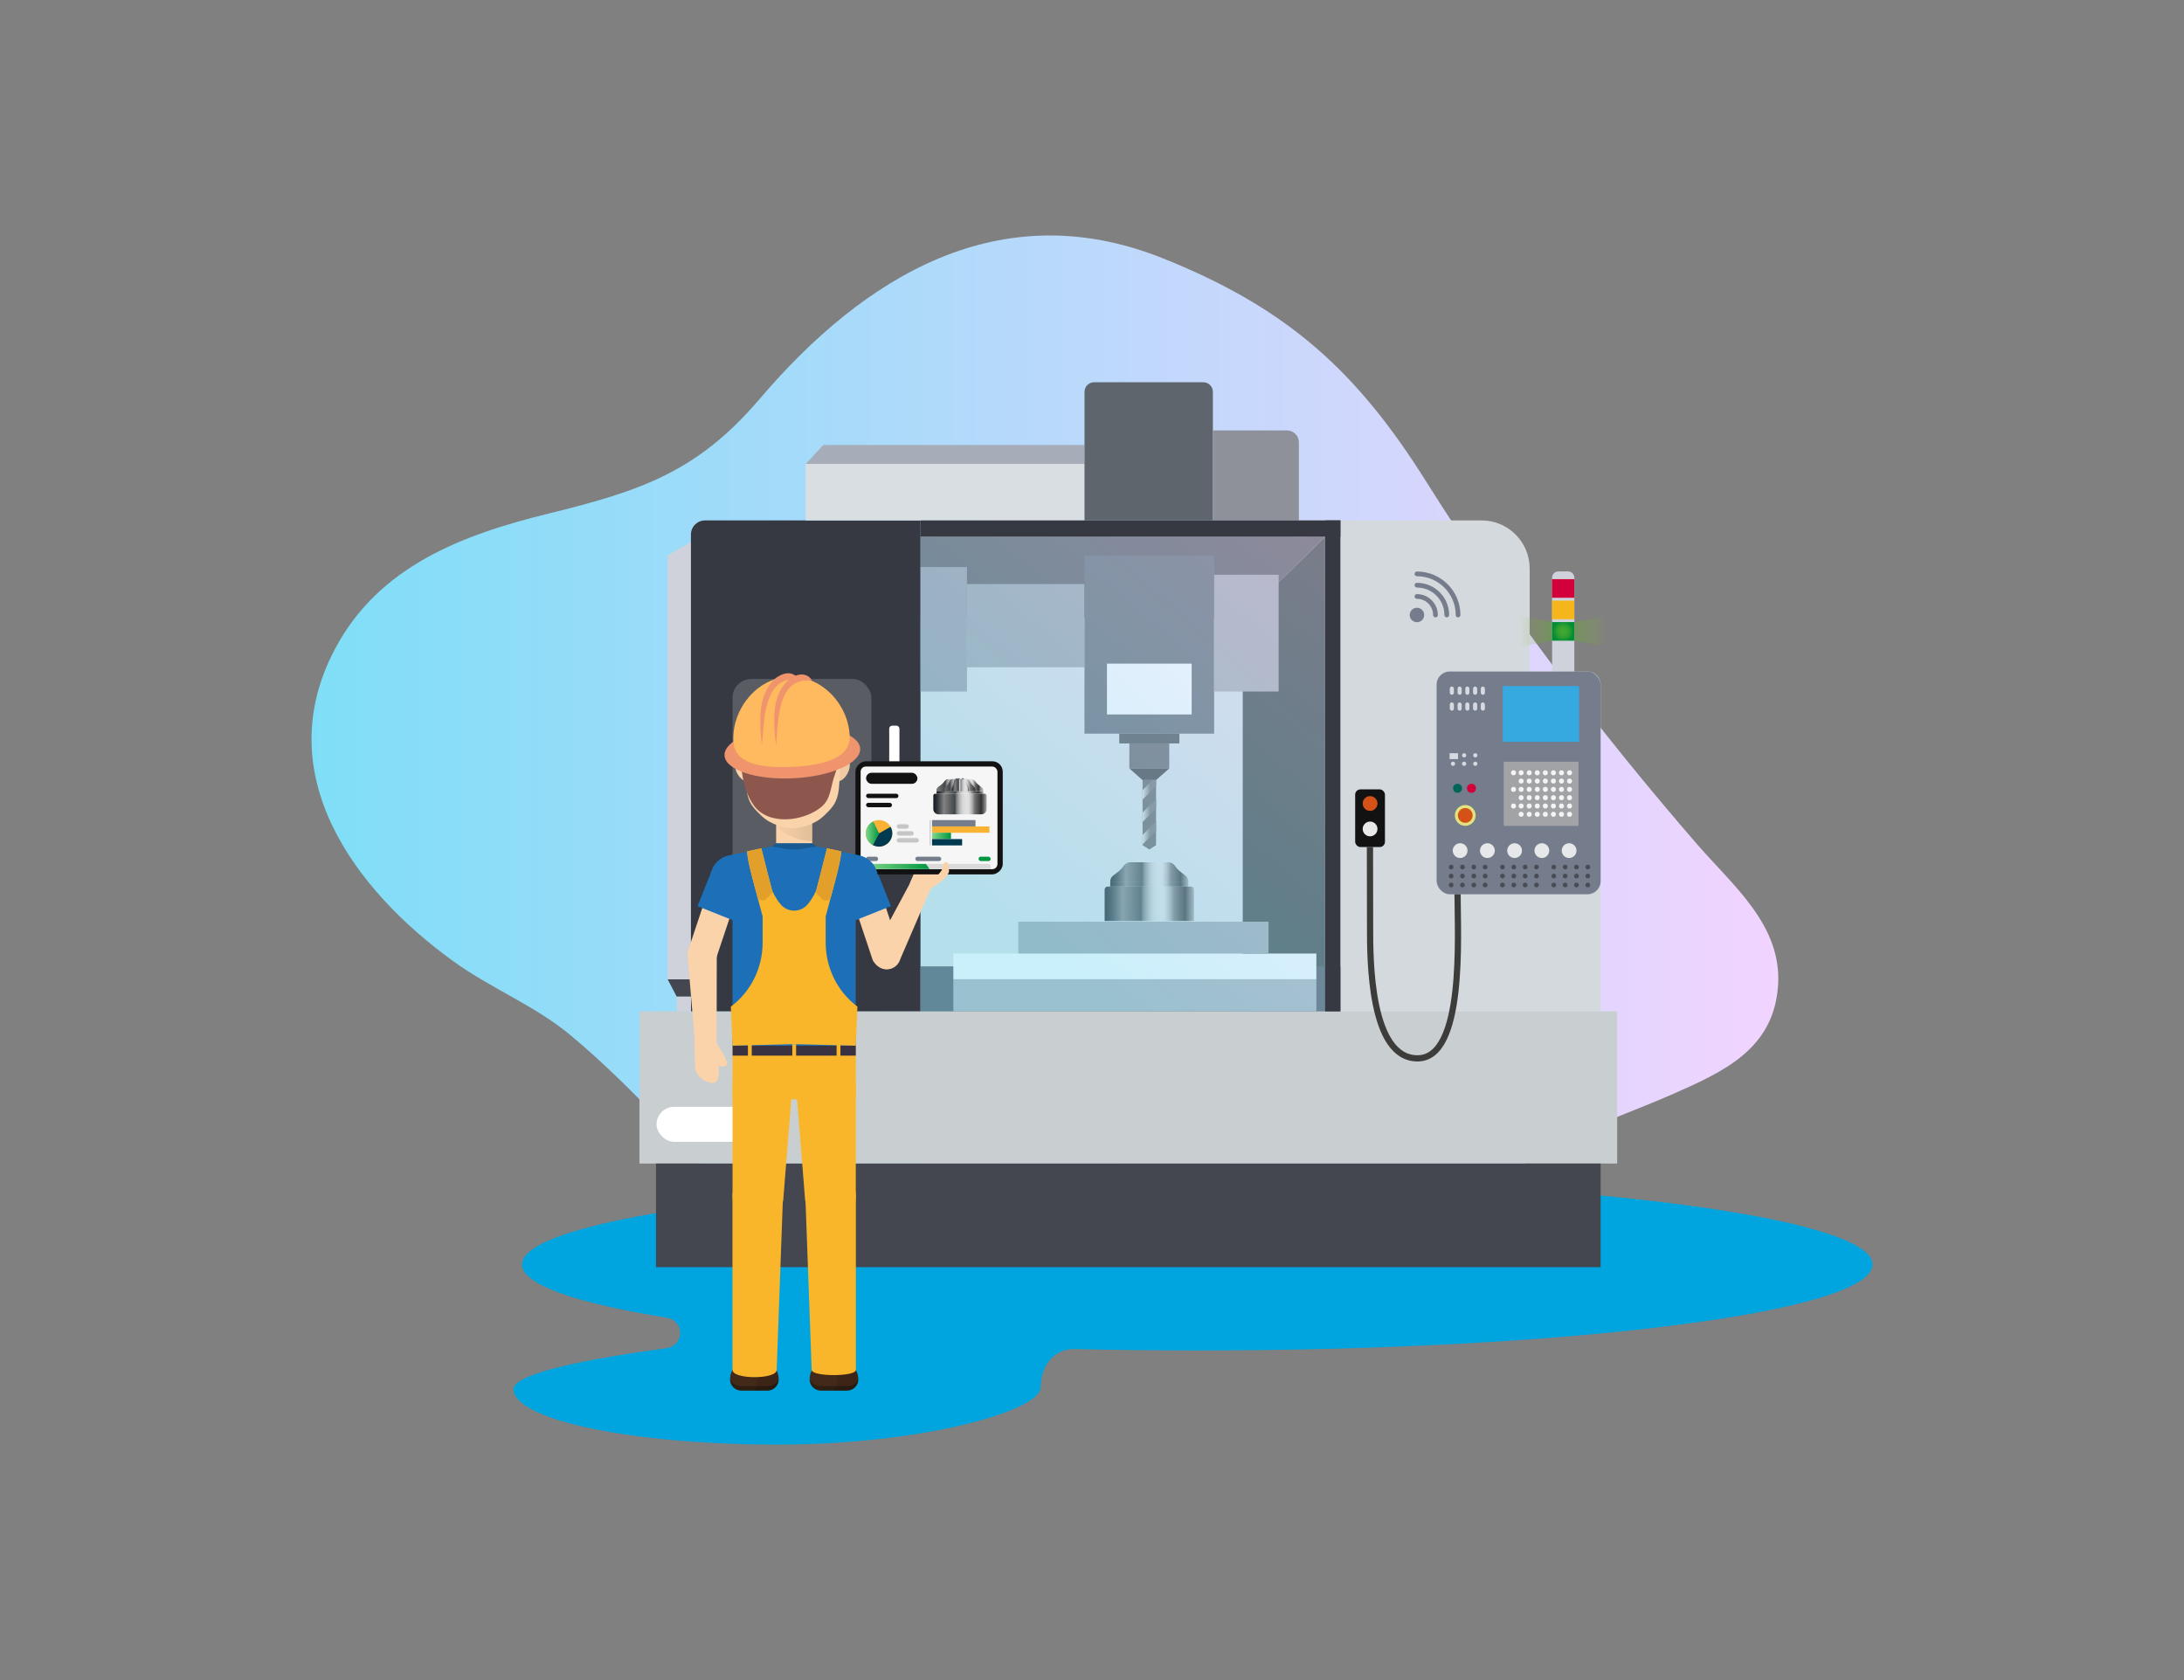 <?xml version="1.0" encoding="UTF-8"?>
<svg id="Ebene_1" data-name="Ebene 1" xmlns="http://www.w3.org/2000/svg" width="520" height="400" xmlns:xlink="http://www.w3.org/1999/xlink" viewBox="0 0 520 400">
  <rect x="0" y="0" width="520" height="400" fill="#808080" stroke="none"/>
  <defs>
    <style>
      .cls-1 {
        fill: url(#Unbenannter_Verlauf_729-3);
      }

      .cls-2 {
        fill: url(#Unbenannter_Verlauf_729-2);
      }

      .cls-3 {
        fill: url(#Unbenannter_Verlauf_738-3);
      }

      .cls-4 {
        fill: url(#Unbenannter_Verlauf_738-2);
      }

      .cls-5 {
        fill: url(#Unbenannter_Verlauf_58-16);
      }

      .cls-6 {
        fill: url(#Unbenannter_Verlauf_58-14);
      }

      .cls-7 {
        fill: url(#Unbenannter_Verlauf_58-13);
      }

      .cls-8 {
        fill: url(#Unbenannter_Verlauf_58-17);
      }

      .cls-9 {
        fill: url(#Unbenannter_Verlauf_58-11);
      }

      .cls-10 {
        fill: url(#Unbenannter_Verlauf_58-12);
      }

      .cls-11 {
        fill: url(#Unbenannter_Verlauf_58-15);
      }

      .cls-12 {
        fill: url(#Unbenannter_Verlauf_58-10);
      }

      .cls-13 {
        fill: url(#Unbenannter_Verlauf_58-9);
      }

      .cls-14 {
        fill: url(#Unbenannter_Verlauf_58-8);
      }

      .cls-15 {
        fill: url(#Unbenannter_Verlauf_58-7);
      }

      .cls-16 {
        fill: url(#Unbenannter_Verlauf_58-6);
      }

      .cls-17 {
        fill: url(#Unbenannter_Verlauf_58-5);
      }

      .cls-18 {
        fill: url(#Unbenannter_Verlauf_58-4);
      }

      .cls-19 {
        fill: url(#Unbenannter_Verlauf_58-3);
      }

      .cls-20 {
        fill: url(#Unbenannter_Verlauf_58-2);
      }

      .cls-21 {
        fill: url(#Unbenannter_Verlauf_76-2);
      }

      .cls-22 {
        fill: url(#Unbenannter_Verlauf_45-2);
        opacity: .4;
      }

      .cls-23 {
        opacity: .05;
      }

      .cls-24, .cls-25 {
        opacity: .1;
      }

      .cls-26 {
        fill: #f4b61b;
      }

      .cls-27 {
        fill: #f6f6f6;
      }

      .cls-28 {
        fill: #fab62b;
      }

      .cls-29 {
        fill: #f9b233;
      }

      .cls-30 {
        fill: #003a51;
      }

      .cls-31 {
        fill: #00a5e0;
      }

      .cls-32 {
        fill: #006559;
      }

      .cls-33 {
        fill: #008d36;
      }

      .cls-34 {
        fill: #009640;
      }

      .cls-35 {
        fill: #f4f4f4;
      }

      .cls-36 {
        fill: #fbd3aa;
      }

      .cls-37 {
        fill: #fcfcfe;
      }

      .cls-38, .cls-39 {
        fill: #e7e8ea;
      }

      .cls-40 {
        fill: #ef946c;
      }

      .cls-41 {
        fill: #fff;
      }

      .cls-42 {
        fill: #ffba5f;
      }

      .cls-43 {
        fill: #fefefe;
      }

      .cls-44 {
        fill: #e2e27f;
      }

      .cls-45 {
        fill: #9da3aa;
      }

      .cls-46 {
        fill: #8e574d;
      }

      .cls-47 {
        fill: #8e9199;
      }

      .cls-48 {
        fill: #d2003b;
      }

      .cls-49 {
        fill: #abaeb6;
      }

      .cls-50 {
        fill: #a7a6ab;
      }

      .cls-51 {
        fill: #d8dee2;
      }

      .cls-52 {
        fill: #a7acb9;
      }

      .cls-53 {
        fill: #c9ced1;
      }

      .cls-54 {
        fill: #d45217;
      }

      .cls-55 {
        fill: #cfd2da;
      }

      .cls-56 {
        fill: #d6dae0;
      }

      .cls-57 {
        fill: #dbdfe5;
      }

      .cls-58 {
        fill: #dadada;
      }

      .cls-59 {
        fill: #d3d9dd;
      }

      .cls-60 {
        fill: #c6c6c6;
      }

      .cls-61 {
        fill: #e2a02b;
      }

      .cls-62 {
        fill: #121212;
      }

      .cls-63 {
        fill: #1d70b7;
      }

      .cls-64 {
        fill: #422918;
      }

      .cls-65 {
        fill: #363941;
      }

      .cls-66 {
        fill: #37413d;
      }

      .cls-67 {
        fill: #36a9e1;
      }

      .cls-68 {
        fill: #44474f;
      }

      .cls-69 {
        fill: #a2a3a7;
      }

      .cls-70 {
        fill: #9598a0;
      }

      .cls-71 {
        fill: #9aa0a7;
      }

      .cls-72 {
        fill: #56575a;
      }

      .cls-73 {
        fill: #645f60;
      }

      .cls-74 {
        fill: #48484a;
      }

      .cls-75 {
        fill: #3a3240;
      }

      .cls-76 {
        fill: #3d3839;
      }

      .cls-77 {
        fill: #4c4f59;
      }

      .cls-78 {
        fill: #5f656c;
      }

      .cls-79 {
        fill: #494c54;
      }

      .cls-80 {
        fill: #757c8b;
      }

      .cls-81 {
        stroke: #3c3c3b;
        stroke-width: 1.48px;
      }

      .cls-81, .cls-82, .cls-83 {
        fill: none;
        stroke-miterlimit: 10;
      }

      .cls-39, .cls-84 {
        opacity: .2;
      }

      .cls-25 {
        fill: url(#Unbenannter_Verlauf_13);
      }

      .cls-85 {
        opacity: .3;
      }

      .cls-86 {
        fill: url(#Unbenannter_Verlauf_729);
      }

      .cls-87 {
        fill: url(#Unbenannter_Verlauf_738);
      }

      .cls-88 {
        fill: url(#Unbenannter_Verlauf_76);
      }

      .cls-89 {
        fill: url(#Unbenannter_Verlauf_58);
      }

      .cls-90 {
        fill: url(#Unbenannter_Verlauf_80);
      }

      .cls-91 {
        fill: url(#Unbenannter_Verlauf_45);
      }

      .cls-82 {
        stroke: #757c8b;
        stroke-linecap: round;
        stroke-width: 1.12px;
      }

      .cls-83 {
        stroke: #c6c6c6;
        stroke-width: .25px;
      }
    </style>
    <linearGradient id="Unbenannter_Verlauf_45" data-name="Unbenannter Verlauf 45" x1="74.16" y1="179.65" x2="423.4" y2="179.65" gradientTransform="matrix(1, 0, 0, 1, 0, 0)" gradientUnits="userSpaceOnUse">
      <stop offset="0" stop-color="#7fdef7"/>
      <stop offset="1" stop-color="#f1d4ff"/>
    </linearGradient>
    <radialGradient id="Unbenannter_Verlauf_80" data-name="Unbenannter Verlauf 80" cx="372.19" cy="150.32" fx="372.19" fy="150.32" r="2.44" gradientTransform="matrix(1, 0, 0, 1, 0, 0)" gradientUnits="userSpaceOnUse">
      <stop offset="0" stop-color="#3aaa35"/>
      <stop offset=".53" stop-color="#6bb629" stop-opacity=".46"/>
      <stop offset="1" stop-color="#95c11f" stop-opacity="0"/>
    </radialGradient>
    <linearGradient id="Unbenannter_Verlauf_738" data-name="Unbenannter Verlauf 738" x1="272.06" y1="188.04" x2="273.84" y2="188.04" gradientTransform="matrix(1, 0, 0, 1, 0, 0)" gradientUnits="userSpaceOnUse">
      <stop offset="0" stop-color="#fff" stop-opacity=".8"/>
      <stop offset="1" stop-color="#fff" stop-opacity=".1"/>
    </linearGradient>
    <linearGradient id="Unbenannter_Verlauf_738-2" data-name="Unbenannter Verlauf 738" y1="192.98" y2="192.98" xlink:href="#Unbenannter_Verlauf_738"/>
    <linearGradient id="Unbenannter_Verlauf_738-3" data-name="Unbenannter Verlauf 738" y1="198.31" y2="198.31" xlink:href="#Unbenannter_Verlauf_738"/>
    <linearGradient id="Unbenannter_Verlauf_58" data-name="Unbenannter Verlauf 58" x1="264.34" y1="210.57" x2="282.95" y2="210.57" gradientTransform="matrix(1, 0, 0, 1, 0, 0)" gradientUnits="userSpaceOnUse">
      <stop offset="0" stop-color="#141a21"/>
      <stop offset=".03" stop-color="#1e232a"/>
      <stop offset=".09" stop-color="#393d42"/>
      <stop offset=".16" stop-color="#666869"/>
      <stop offset=".2" stop-color="#828282"/>
      <stop offset=".4" stop-color="#43484b"/>
      <stop offset=".41" stop-color="#474c4f"/>
      <stop offset=".43" stop-color="#707476"/>
      <stop offset=".46" stop-color="#939597"/>
      <stop offset=".49" stop-color="#afb1b2"/>
      <stop offset=".52" stop-color="#c5c6c6"/>
      <stop offset=".55" stop-color="#d5d5d5"/>
      <stop offset=".59" stop-color="#dedede"/>
      <stop offset=".64" stop-color="#e1e1e1"/>
      <stop offset=".67" stop-color="#dcdcdc"/>
      <stop offset=".69" stop-color="#cecece"/>
      <stop offset=".72" stop-color="#b8b8b8"/>
      <stop offset=".75" stop-color="#989898"/>
      <stop offset=".78" stop-color="#707070"/>
      <stop offset=".78" stop-color="#707070"/>
      <stop offset=".9" stop-color="#323232"/>
      <stop offset="1" stop-color="#a6a6a6"/>
    </linearGradient>
    <linearGradient id="Unbenannter_Verlauf_58-2" data-name="Unbenannter Verlauf 58" x1="263.01" y1="215.19" x2="284.28" y2="215.19" xlink:href="#Unbenannter_Verlauf_58"/>
    <linearGradient id="Unbenannter_Verlauf_58-3" data-name="Unbenannter Verlauf 58" x1="264.34" y1="207.67" x2="282.95" y2="207.67" xlink:href="#Unbenannter_Verlauf_58"/>
    <linearGradient id="Unbenannter_Verlauf_45-2" data-name="Unbenannter Verlauf 45" x1="239.18" y1="217.32" x2="329.77" y2="111.11" xlink:href="#Unbenannter_Verlauf_45"/>
    <linearGradient id="Unbenannter_Verlauf_76" data-name="Unbenannter Verlauf 76" x1="362.76" y1="150.32" x2="382.64" y2="150.32" gradientTransform="matrix(1, 0, 0, 1, 0, 0)" gradientUnits="userSpaceOnUse">
      <stop offset="0" stop-color="#008d36"/>
      <stop offset="1" stop-color="#95c11f" stop-opacity="0"/>
    </linearGradient>
    <linearGradient id="Unbenannter_Verlauf_76-2" data-name="Unbenannter Verlauf 76" x1="404.39" x2="424.27" gradientTransform="translate(786) rotate(-180) scale(1 -1)" xlink:href="#Unbenannter_Verlauf_76"/>
    <linearGradient id="Unbenannter_Verlauf_58-4" data-name="Unbenannter Verlauf 58" x1="118.26" y1="188.68" x2="129.37" y2="188.68" gradientTransform="translate(104.74)" xlink:href="#Unbenannter_Verlauf_58"/>
    <linearGradient id="Unbenannter_Verlauf_58-5" data-name="Unbenannter Verlauf 58" x1="117.46" y1="191.43" x2="130.16" y2="191.43" gradientTransform="translate(104.74)" xlink:href="#Unbenannter_Verlauf_58"/>
    <linearGradient id="Unbenannter_Verlauf_58-6" data-name="Unbenannter Verlauf 58" x1="122.81" y1="185.52" x2="124.81" y2="185.52" gradientTransform="translate(104.74)" xlink:href="#Unbenannter_Verlauf_58"/>
    <linearGradient id="Unbenannter_Verlauf_58-7" data-name="Unbenannter Verlauf 58" x1="122.34" y1="186.95" x2="128.9" y2="186.95" gradientTransform="translate(104.74)" xlink:href="#Unbenannter_Verlauf_58"/>
    <linearGradient id="Unbenannter_Verlauf_58-8" data-name="Unbenannter Verlauf 58" x1="116.03" y1="186.95" x2="126.5" y2="186.95" gradientTransform="translate(104.74)" xlink:href="#Unbenannter_Verlauf_58"/>
    <linearGradient id="Unbenannter_Verlauf_58-9" data-name="Unbenannter Verlauf 58" x1="119.04" y1="186.95" x2="128.59" y2="186.95" gradientTransform="translate(104.74)" xlink:href="#Unbenannter_Verlauf_58"/>
    <linearGradient id="Unbenannter_Verlauf_58-10" data-name="Unbenannter Verlauf 58" x1="117.58" y1="186.95" x2="127.12" y2="186.95" gradientTransform="translate(104.74)" xlink:href="#Unbenannter_Verlauf_58"/>
    <linearGradient id="Unbenannter_Verlauf_58-11" data-name="Unbenannter Verlauf 58" x1="121.29" y1="186.95" x2="125.49" y2="186.95" gradientTransform="translate(104.74)" xlink:href="#Unbenannter_Verlauf_58"/>
    <linearGradient id="Unbenannter_Verlauf_58-12" data-name="Unbenannter Verlauf 58" x1="121.78" y1="186.95" x2="125.97" y2="186.95" gradientTransform="translate(104.74)" xlink:href="#Unbenannter_Verlauf_58"/>
    <linearGradient id="Unbenannter_Verlauf_58-13" data-name="Unbenannter Verlauf 58" x1="120.44" y1="186.95" x2="129.47" y2="186.95" gradientTransform="translate(104.74)" xlink:href="#Unbenannter_Verlauf_58"/>
    <linearGradient id="Unbenannter_Verlauf_58-14" data-name="Unbenannter Verlauf 58" x1="119.31" y1="186.95" x2="128.34" y2="186.95" gradientTransform="translate(104.74)" xlink:href="#Unbenannter_Verlauf_58"/>
    <linearGradient id="Unbenannter_Verlauf_58-15" data-name="Unbenannter Verlauf 58" x1="120.98" y1="186.95" x2="127.24" y2="186.95" gradientTransform="translate(104.74)" xlink:href="#Unbenannter_Verlauf_58"/>
    <linearGradient id="Unbenannter_Verlauf_58-16" data-name="Unbenannter Verlauf 58" x1="121.29" y1="186.95" x2="127.55" y2="186.95" gradientTransform="translate(104.74)" xlink:href="#Unbenannter_Verlauf_58"/>
    <linearGradient id="Unbenannter_Verlauf_58-17" data-name="Unbenannter Verlauf 58" x1="120.13" y1="186.95" x2="126.29" y2="186.95" gradientTransform="translate(104.74)" xlink:href="#Unbenannter_Verlauf_58"/>
    <linearGradient id="Unbenannter_Verlauf_729" data-name="Unbenannter Verlauf 729" x1="101.47" y1="206.31" x2="116.57" y2="206.31" gradientTransform="translate(104.74)" gradientUnits="userSpaceOnUse">
      <stop offset="0" stop-color="#80d78a"/>
      <stop offset="1" stop-color="#009640"/>
    </linearGradient>
    <linearGradient id="Unbenannter_Verlauf_729-2" data-name="Unbenannter Verlauf 729" x1="101.4" y1="198.39" x2="104.55" y2="198.39" xlink:href="#Unbenannter_Verlauf_729"/>
    <linearGradient id="Unbenannter_Verlauf_729-3" data-name="Unbenannter Verlauf 729" x1="117.18" y1="199.02" x2="121.68" y2="199.02" xlink:href="#Unbenannter_Verlauf_729"/>
    <linearGradient id="Unbenannter_Verlauf_13" data-name="Unbenannter Verlauf 13" x1="688.24" y1="197.98" x2="696.85" y2="197.98" gradientTransform="translate(-503.46)" gradientUnits="userSpaceOnUse">
      <stop offset="0" stop-color="#000" stop-opacity=".15"/>
      <stop offset="1" stop-color="#000"/>
    </linearGradient>
  </defs>
  <path class="cls-91" d="M346.89,302.8c.91-25.55,32.06-33.81,51.06-42.17,12.32-5.42,24.38-10.75,25.4-26.03,.95-14.3-10.7-23.71-19.26-33.57-23.19-26.74-45.57-56.14-64.35-86.11-16.66-26.6-33.19-41.56-62.92-53.44-38.77-15.5-71.08,4.32-95.96,33.51-14.76,17.32-28.22,21.88-50.23,27.28-20.6,5.06-40.4,12.51-50.85,32.2-15.81,29.78,4.44,57.25,28.15,74.39,9.19,6.64,19.42,10.49,28.15,17.81,7.71,6.46,15.01,13.71,21.97,21.06,10.7,11.32,20.79,24.96,36.13,29.83,13.11,4.16,26.15,4.38,39.83,4.39,17.18,.02,33.53-2.42,50.34-4.37,8.67-1.01,17.48-.9,26.35-.9,3.83,0,8.8-.85,12.5,.13,7.75,2.06,11.96,8.18,23.7,6.02Z"/>
  <path class="cls-31" d="M285.06,280.59c-88.8,0-160.78,9.17-160.78,20.47,0,4.78,12.84,9.17,34.37,12.65,4.46,.72,4.36,6.7-.12,7.3-17.71,2.4-36.25,5.87-36.25,9.73,0,7.29,28.1,13.2,62.76,13.2s62.73-8.06,62.73-13.63c0-4.9,2.93-9.24,8.19-9.12,9.44,.22,19.16,.34,29.1,.34,88.8,0,160.78-9.17,160.78-20.47s-71.98-20.47-160.78-20.47Z"/>
  <path class="cls-55" d="M371.02,136.05h2.34c.82,0,1.48,.66,1.48,1.48v23.4h-5.29v-23.4c0-.82,.66-1.48,1.48-1.48Z"/>
  <g>
    <rect class="cls-33" x="369.54" y="148.11" width="5.29" height="4.43"/>
    <rect class="cls-90" x="369.54" y="148.11" width="5.29" height="4.43"/>
  </g>
  <rect class="cls-26" x="369.54" y="143" width="5.29" height="4.43"/>
  <rect class="cls-48" x="369.54" y="137.89" width="5.29" height="4.43"/>
  <rect class="cls-57" x="219.18" y="123.9" width="99.96" height="116.88"/>
  <polygon class="cls-66" points="315.5 237.29 295.89 237.29 295.89 147.07 315.5 127.81 315.5 237.29"/>
  <polygon class="cls-72" points="315.5 127.81 295.89 147.07 219.18 147.07 219.18 127.81 315.5 127.81"/>
  <rect class="cls-53" x="152.25" y="240.78" width="232.79" height="36.24"/>
  <rect class="cls-68" x="156.19" y="277.02" width="224.91" height="24.67"/>
  <path class="cls-59" d="M364.21,159.88v-24.52c0-6.33-5.13-11.46-11.46-11.46h-33.61v116.88h61.96v-77.77c0-1.73-1.4-3.13-3.13-3.13h-13.77Z"/>
  <rect class="cls-80" x="342.05" y="159.88" width="39.05" height="53.03" rx="3.13" ry="3.13"/>
  <polygon class="cls-68" points="161.13 237.29 164.52 237.29 164.52 233.15 158.96 233.15 161.13 237.29"/>
  <polygon class="cls-55" points="158.96 132.24 164.52 129.02 164.52 233.15 158.96 233.15 158.96 132.24"/>
  <path class="cls-65" d="M167.88,123.9h51.3v116.88h-54.67V127.26c0-1.86,1.51-3.36,3.36-3.36Z"/>
  <rect class="cls-55" x="161.13" y="237.29" width="3.38" height="3.49"/>
  <rect class="cls-77" x="219.18" y="230.08" width="99.96" height="10.7"/>
  <rect class="cls-49" x="226.99" y="233.15" width="86.43" height="7.64"/>
  <rect class="cls-37" x="226.99" y="227.02" width="86.43" height="6.13"/>
  <rect class="cls-70" x="219.18" y="135.01" width="11.06" height="29.63"/>
  <rect class="cls-71" x="230.25" y="139.06" width="27.96" height="19.81" transform="translate(488.46 297.93) rotate(180)"/>
  <rect class="cls-78" x="258.21" y="132.24" width="30.87" height="42.43"/>
  <rect class="cls-50" x="289.08" y="136.85" width="15.36" height="27.8" transform="translate(593.52 301.49) rotate(180)"/>
  <rect class="cls-43" x="263.56" y="158" width="20.17" height="12.1"/>
  <rect class="cls-74" x="266.49" y="174.66" width="14.32" height="2.34"/>
  <rect class="cls-73" x="268.89" y="177.01" width="9.5" height="5.94"/>
  <polygon class="cls-76" points="275.27 185.71 272.02 185.71 268.89 182.95 278.4 182.95 275.27 185.71"/>
  <polygon class="cls-73" points="275.25 201.22 273.65 202.26 272.04 201.22 272.04 185.71 275.25 185.71 275.25 201.22"/>
  <rect class="cls-45" x="242.45" y="219.44" width="59.58" height="7.58"/>
  <rect class="cls-51" x="191.85" y="110.45" width="66.36" height="13.45"/>
  <polygon class="cls-52" points="258.21 110.45 191.85 110.45 196.02 105.94 258.21 105.94 258.21 110.45"/>
  <path class="cls-78" d="M260.48,91.01h26.03c1.25,0,2.27,1.02,2.27,2.27v30.62h-30.56v-30.62c0-1.25,1.02-2.27,2.27-2.27Z"/>
  <path class="cls-47" d="M288.78,102.47h17.64c1.56,0,2.83,1.27,2.83,2.83v18.6h-20.48v-21.43h0Z"/>
  <circle class="cls-44" cx="348.87" cy="194.14" r="2.48"/>
  <circle class="cls-54" cx="348.87" cy="194.14" r="1.76"/>
  <rect class="cls-67" x="357.8" y="163.34" width="18.16" height="13.28"/>
  <circle class="cls-38" cx="347.65" cy="202.52" r="1.76"/>
  <circle class="cls-38" cx="354.14" cy="202.52" r="1.76"/>
  <circle class="cls-38" cx="360.62" cy="202.52" r="1.76"/>
  <circle class="cls-38" cx="367.11" cy="202.52" r="1.76"/>
  <circle class="cls-38" cx="373.6" cy="202.52" r="1.76"/>
  <g>
    <circle class="cls-79" cx="345.51" cy="206.43" r=".56"/>
    <circle class="cls-79" cx="348.21" cy="206.43" r=".56"/>
    <circle class="cls-79" cx="350.91" cy="206.43" r=".56"/>
    <circle class="cls-79" cx="353.61" cy="206.43" r=".56"/>
    <circle class="cls-79" cx="345.51" cy="208.57" r=".56"/>
    <circle class="cls-79" cx="348.21" cy="208.57" r=".56"/>
    <circle class="cls-79" cx="350.91" cy="208.57" r=".56"/>
    <circle class="cls-79" cx="353.61" cy="208.57" r=".56"/>
    <circle class="cls-79" cx="345.51" cy="210.71" r=".56"/>
    <circle class="cls-79" cx="348.21" cy="210.71" r=".56"/>
    <circle class="cls-79" cx="350.91" cy="210.71" r=".56"/>
    <circle class="cls-79" cx="353.61" cy="210.71" r=".56"/>
  </g>
  <g>
    <circle class="cls-79" cx="357.73" cy="206.43" r=".56"/>
    <circle class="cls-79" cx="360.43" cy="206.43" r=".56"/>
    <circle class="cls-79" cx="363.13" cy="206.43" r=".56"/>
    <circle class="cls-79" cx="365.83" cy="206.43" r=".56"/>
    <circle class="cls-79" cx="357.73" cy="208.57" r=".56"/>
    <circle class="cls-79" cx="360.43" cy="208.57" r=".56"/>
    <circle class="cls-79" cx="363.13" cy="208.57" r=".56"/>
    <circle class="cls-79" cx="365.83" cy="208.57" r=".56"/>
    <circle class="cls-79" cx="357.73" cy="210.71" r=".56"/>
    <circle class="cls-79" cx="360.43" cy="210.71" r=".56"/>
    <circle class="cls-79" cx="363.13" cy="210.71" r=".56"/>
    <circle class="cls-79" cx="365.83" cy="210.71" r=".56"/>
  </g>
  <g>
    <circle class="cls-79" cx="369.95" cy="206.43" r=".56"/>
    <circle class="cls-79" cx="372.65" cy="206.43" r=".56"/>
    <circle class="cls-79" cx="375.35" cy="206.43" r=".56"/>
    <circle class="cls-79" cx="378.05" cy="206.43" r=".56"/>
    <circle class="cls-79" cx="369.95" cy="208.57" r=".56"/>
    <circle class="cls-79" cx="372.65" cy="208.57" r=".56"/>
    <circle class="cls-79" cx="375.35" cy="208.57" r=".56"/>
    <circle class="cls-79" cx="378.05" cy="208.57" r=".56"/>
    <circle class="cls-79" cx="369.95" cy="210.71" r=".56"/>
    <circle class="cls-79" cx="372.65" cy="210.71" r=".56"/>
    <circle class="cls-79" cx="375.35" cy="210.71" r=".56"/>
    <circle class="cls-79" cx="378.05" cy="210.71" r=".56"/>
  </g>
  <g>
    <rect class="cls-56" x="345.19" y="163.45" width=".98" height="1.97" rx=".49" ry=".49"/>
    <rect class="cls-56" x="347.04" y="163.45" width=".98" height="1.97" rx=".49" ry=".49"/>
    <rect class="cls-56" x="348.88" y="163.45" width=".98" height="1.97" rx=".49" ry=".49"/>
    <rect class="cls-56" x="350.73" y="163.45" width=".98" height="1.97" rx=".49" ry=".49"/>
    <rect class="cls-56" x="352.57" y="163.45" width=".98" height="1.97" rx=".49" ry=".49"/>
  </g>
  <g>
    <rect class="cls-56" x="345.19" y="167.23" width=".98" height="1.97" rx=".49" ry=".49"/>
    <rect class="cls-56" x="347.04" y="167.23" width=".98" height="1.97" rx=".49" ry=".49"/>
    <rect class="cls-56" x="348.88" y="167.23" width=".98" height="1.97" rx=".49" ry=".49"/>
    <rect class="cls-56" x="350.73" y="167.23" width=".98" height="1.97" rx=".49" ry=".49"/>
    <rect class="cls-56" x="352.57" y="167.23" width=".98" height="1.97" rx=".49" ry=".49"/>
  </g>
  <g>
    <circle class="cls-56" cx="348.6" cy="179.83" r=".5"/>
    <circle class="cls-56" cx="351.26" cy="179.83" r=".5"/>
    <circle class="cls-56" cx="348.6" cy="181.84" r=".5"/>
    <circle class="cls-56" cx="351.26" cy="181.84" r=".5"/>
    <circle class="cls-56" cx="345.95" cy="181.84" r=".5"/>
    <rect class="cls-56" x="345.14" y="179.33" width="2.02" height="1.4"/>
  </g>
  <circle class="cls-32" cx="347.04" cy="187.68" r="1.07"/>
  <circle class="cls-48" cx="350.35" cy="187.68" r="1.07"/>
  <rect class="cls-69" x="358.03" y="181.35" width="17.8" height="15.28"/>
  <g>
    <circle class="cls-35" cx="362.18" cy="183.99" r=".6"/>
    <circle class="cls-35" cx="364.1" cy="183.99" r=".6"/>
    <circle class="cls-35" cx="366.02" cy="183.99" r=".6"/>
    <circle class="cls-35" cx="367.94" cy="183.99" r=".6"/>
    <circle class="cls-35" cx="369.86" cy="183.99" r=".6"/>
    <circle class="cls-35" cx="371.78" cy="183.99" r=".6"/>
    <circle class="cls-35" cx="373.7" cy="183.99" r=".6"/>
    <circle class="cls-35" cx="362.18" cy="185.96" r=".6"/>
    <circle class="cls-35" cx="364.1" cy="185.96" r=".6"/>
    <circle class="cls-35" cx="366.02" cy="185.96" r=".6"/>
    <circle class="cls-35" cx="367.94" cy="185.96" r=".6"/>
    <circle class="cls-35" cx="369.86" cy="185.96" r=".6"/>
    <circle class="cls-35" cx="371.78" cy="185.96" r=".6"/>
    <circle class="cls-35" cx="373.7" cy="185.96" r=".6"/>
    <circle class="cls-35" cx="362.18" cy="187.94" r=".6"/>
    <circle class="cls-35" cx="364.1" cy="187.94" r=".6"/>
    <circle class="cls-35" cx="366.02" cy="187.94" r=".6"/>
    <circle class="cls-35" cx="367.94" cy="187.94" r=".6"/>
    <circle class="cls-35" cx="369.86" cy="187.94" r=".6"/>
    <circle class="cls-35" cx="371.78" cy="187.94" r=".6"/>
    <circle class="cls-35" cx="373.7" cy="187.94" r=".6"/>
    <circle class="cls-35" cx="362.18" cy="189.92" r=".6"/>
    <circle class="cls-35" cx="364.1" cy="189.92" r=".6"/>
    <circle class="cls-35" cx="366.02" cy="189.92" r=".6"/>
    <circle class="cls-35" cx="367.94" cy="189.92" r=".6"/>
    <circle class="cls-35" cx="369.86" cy="189.92" r=".6"/>
    <circle class="cls-35" cx="371.78" cy="189.92" r=".6"/>
    <circle class="cls-35" cx="373.7" cy="189.92" r=".6"/>
    <circle class="cls-35" cx="362.18" cy="191.9" r=".6"/>
    <circle class="cls-35" cx="364.1" cy="191.9" r=".6"/>
    <circle class="cls-35" cx="366.02" cy="191.9" r=".6"/>
    <circle class="cls-35" cx="367.94" cy="191.9" r=".6"/>
    <circle class="cls-35" cx="369.86" cy="191.9" r=".6"/>
    <circle class="cls-35" cx="371.78" cy="191.9" r=".6"/>
    <circle class="cls-35" cx="373.7" cy="191.9" r=".6"/>
    <circle class="cls-35" cx="362.18" cy="193.87" r=".6"/>
    <circle class="cls-35" cx="364.1" cy="193.87" r=".6"/>
    <circle class="cls-35" cx="366.02" cy="193.87" r=".6"/>
    <circle class="cls-35" cx="367.94" cy="193.87" r=".6"/>
    <circle class="cls-35" cx="369.86" cy="193.87" r=".6"/>
    <circle class="cls-35" cx="371.78" cy="193.87" r=".6"/>
    <circle class="cls-35" cx="373.7" cy="193.87" r=".6"/>
    <circle class="cls-35" cx="360.36" cy="183.99" r=".6"/>
    <circle class="cls-35" cx="360.36" cy="187.94" r=".6"/>
    <circle class="cls-35" cx="360.36" cy="191.9" r=".6"/>
  </g>
  <path class="cls-81" d="M347.04,212.91c0,9.78,1.78,39.07-9.54,39.07s-11.29-23.69-11.29-30.98-.03-13.53-.03-19.33"/>
  <rect class="cls-62" x="322.66" y="187.94" width="7.09" height="13.73" rx="1.25" ry="1.25"/>
  <circle class="cls-54" cx="326.21" cy="191.3" r="1.76"/>
  <circle class="cls-38" cx="326.21" cy="197.36" r="1.76"/>
  <rect class="cls-39" x="174.41" y="161.65" width="33.06" height="51.26" rx="4.46" ry="4.46"/>
  <rect class="cls-41" x="156.32" y="263.52" width="28.11" height="8.33" rx="4.17" ry="4.17"/>
  <rect class="cls-65" x="219.18" y="123.9" width="99.96" height="3.9"/>
  <rect class="cls-65" x="315.5" y="123.9" width="3.64" height="116.88"/>
  <rect class="cls-41" x="211.72" y="172.77" width="2.43" height="29.01" rx=".7" ry=".7"/>
  <g>
    <g>
      <polygon class="cls-73" points="272.04 190.37 275.25 187.17 275.25 185.71 274.45 185.71 272.04 188.11 272.04 190.37"/>
      <polygon class="cls-87" points="272.04 190.37 275.25 187.17 275.25 185.71 274.45 185.71 272.04 188.11 272.04 190.37"/>
    </g>
    <g>
      <polygon class="cls-73" points="272.04 195.71 275.25 192.51 275.25 190.25 272.04 193.45 272.04 195.71"/>
      <polygon class="cls-4" points="272.04 195.71 275.25 192.51 275.25 190.25 272.04 193.45 272.04 195.71"/>
    </g>
    <g>
      <polygon class="cls-73" points="272.04 201.04 275.25 197.84 275.25 195.58 272.04 198.78 272.04 201.04"/>
      <polygon class="cls-3" points="272.04 201.04 275.25 197.84 275.25 195.58 272.04 198.78 272.04 201.04"/>
    </g>
  </g>
  <g>
    <rect class="cls-89" x="264.34" y="210.06" width="18.61" height="1.02"/>
    <path class="cls-20" d="M263.74,211.08h19.81c.4,0,.73,.33,.73,.73v7.47h-21.27v-7.47c0-.4,.33-.73,.73-.73Z"/>
    <path class="cls-19" d="M278.09,205.29h-8.9c-.73,0-1.4,.39-1.77,1.02-.4,.68-1.53,1.54-2.3,2.08-.49,.34-.78,.9-.78,1.5v.18h18.61v-.18c0-.6-.29-1.15-.78-1.5-.77-.54-1.9-1.4-2.3-2.08-.37-.63-1.04-1.02-1.77-1.02Z"/>
  </g>
  <g>
    <path class="cls-82" d="M347.16,146.42c0-5.4-4.39-9.79-9.79-9.79"/>
    <path class="cls-82" d="M344.47,146.42c0-3.92-3.19-7.1-7.1-7.1"/>
    <path class="cls-82" d="M341.78,146.42c0-2.43-1.98-4.41-4.41-4.41"/>
    <circle class="cls-80" cx="337.37" cy="146.42" r="1.72"/>
  </g>
  <rect class="cls-22" x="219.18" y="127.81" width="96.32" height="112.98"/>
  <polygon class="cls-88" points="383.77 154.2 374.83 152.54 374.83 148.11 383.77 146.44 383.77 154.2"/>
  <polygon class="cls-21" points="360.6 154.2 369.54 152.54 369.54 148.11 360.6 146.44 360.6 154.2"/>
  <path class="cls-28" d="M197.7,290.86h0c3.35,0,6.06-2.71,6.06-6.06v-27.45h-14.33l2.21,27.67c.12,3.26,2.8,5.84,6.06,5.84Z"/>
  <path class="cls-64" d="M197.45,323.73h2.23c2.58,0,4.67,2.09,4.67,4.67h0c0,1.48-1.2,2.68-2.68,2.68h-6.22c-1.48,0-2.68-1.2-2.68-2.68h0c0-2.58,2.09-4.67,4.67-4.67Z"/>
  <path class="cls-85" d="M201.82,330.02h-6.5c-1.12,0-2.09-.66-2.54-1.62,0,1.48,1.2,2.68,2.68,2.68h6.22c1.48,0,2.68-1.2,2.68-2.68-.45,.95-1.41,1.62-2.54,1.62Z"/>
  <path class="cls-24" d="M201.68,331.08c1.48,0,2.68-1.2,2.68-2.68,0-2.58-2.09-4.67-4.67-4.67h-1.11c1.13,1.77,1.12,4.9,0,7.35h3.11Z"/>
  <path class="cls-28" d="M193.26,326.16c0,1.64,10.52,1.64,10.52,0v-41.35c0-3.32-2.69-6.01-6.01-6.01h0c-3.41,0-6.14,2.84-6.01,6.24l1.5,41.12Z"/>
  <path class="cls-64" d="M178.5,323.73h2.23c2.58,0,4.67,2.09,4.67,4.67h0c0,1.48-1.2,2.68-2.68,2.68h-6.22c-1.48,0-2.68-1.2-2.68-2.68h0c0-2.58,2.09-4.67,4.67-4.67Z"/>
  <path class="cls-85" d="M182.87,330.02h-6.5c-1.12,0-2.09-.66-2.54-1.62,0,1.48,1.2,2.68,2.68,2.68h6.22c1.48,0,2.68-1.2,2.68-2.68-.45,.95-1.41,1.62-2.54,1.62Z"/>
  <path class="cls-24" d="M182.72,331.08c1.48,0,2.68-1.2,2.68-2.68,0-2.58-2.09-4.67-4.67-4.67h-1.11c1.13,1.77,1.12,4.9,0,7.35h3.11Z"/>
  <path class="cls-28" d="M184.92,326.16c0,2.3-10.52,2.3-10.52,0v-41.35c0-3.32,2.69-6.01,6.01-6.01h0c3.41,0,6.14,2.84,6.01,6.24l-1.5,41.12Z"/>
  <path class="cls-28" d="M180.48,290.86h0c-3.35,0-6.06-2.71-6.06-6.06v-27.45h14.33l-2.21,27.67c-.12,3.26-2.8,5.84-6.06,5.84Z"/>
  <polygon class="cls-28" points="189.09 248.96 174.42 248.96 174.42 261.75 189.09 261.75 203.76 261.75 203.76 248.96 189.09 248.96"/>
  <path class="cls-36" d="M221.34,211.83c1.36-1.08,4.57-3.02,4.09-3.82-.48-.8-1.6-.69-1.6-.69,0,0,2.2-3.68,.06-4.25-2.14-.57-4.23,.43-4.93,2.03s-2.41,5.02-2.38,5.51,4.76,1.23,4.76,1.23Z"/>
  <rect class="cls-36" x="204.59" y="205.64" width="6.93" height="25.58" rx="3.47" ry="3.47" transform="translate(474.59 359.7) rotate(161.53)"/>
  <path class="cls-36" d="M221.11,206.88h0c-1.63-.78-2.84,.23-3.62,1.86l-9.31,17.35c-.78,1.63-.1,3.59,1.54,4.38h0c1.63,.78,3.59,.1,4.38-1.54l7.77-18.02c.78-1.63,.89-3.25-.75-4.03Z"/>
  <path class="cls-63" d="M200.44,204.7h9.55v8.51c0,2.64-2.14,4.78-4.78,4.78h0c-2.64,0-4.78-2.14-4.78-4.78v-8.51h0Z" transform="translate(474.32 331.17) rotate(158.16)"/>
  <g>
    <rect class="cls-62" x="207.74" y="177.17" width="26.93" height="35.08" rx="2.49" ry="2.49" transform="translate(415.92 -26.49) rotate(90)"/>
    <rect class="cls-27" x="204.91" y="182.5" width="32.58" height="24.44" rx="1.24" ry="1.24"/>
    <g>
      <rect class="cls-18" x="223" y="188.37" width="11.11" height=".61"/>
      <path class="cls-17" d="M222.64,188.98h11.83c.24,0,.44,.2,.44,.44v3.21c0,.69-.56,1.25-1.25,1.25h-10.19c-.69,0-1.25-.56-1.25-1.25v-3.21c0-.24,.2-.44,.44-.44Z"/>
      <rect class="cls-16" x="227.56" y="185.3" width="1.99" height=".43" rx=".22" ry=".22"/>
      <path class="cls-15" d="M231.21,185.52h-5.31c-.44,0-.84,.23-1.06,.61-.24,.4-.91,.92-1.37,1.24-.29,.2-.47,.54-.47,.89v.11h11.11v-.11c0-.36-.17-.69-.47-.89-.46-.32-1.13-.84-1.37-1.24-.22-.37-.62-.61-1.06-.61Z"/>
      <path class="cls-14" d="M228.55,185.52h-2.66c-.44,0-.84,.23-1.06,.61-.24,.4-.91,.92-1.37,1.24-.29,.2-.47,.54-.47,.89v.11h5.56v-2.85Z"/>
      <path class="cls-13" d="M228.3,185.52h-1.56c-.3,0-.59,.2-.74,.58-.15,.41-.64,.94-.97,1.27-.2,.2-.32,.54-.32,.89v.11h3.24c.14,0,.27-.15,.29-.35l.17-2.31c0-.1-.05-.19-.12-.19Z"/>
      <path class="cls-12" d="M228.47,185.52h-1.56c-.3,0-.59,.2-.74,.58-.15,.41-.64,.94-.97,1.27-.2,.2-.32,.54-.32,.89v.11h3.24c.14,0,.27-.15,.29-.35l.17-2.31c0-.1-.05-.19-.12-.19Z"/>
      <path class="cls-9" d="M228.3,185.52h-.82c-.16,0-.31,.2-.38,.58-.08,.41-.33,.94-.5,1.27-.11,.2-.17,.54-.17,.89v.11h1.69c.07,0,.14-.15,.15-.35l.09-2.31c0-.1-.02-.19-.06-.19Z"/>
      <path class="cls-10" d="M228.52,185.52h-.82c-.16,0-.31,.2-.38,.58-.08,.41-.33,.94-.5,1.27-.11,.2-.17,.54-.17,.89v.11h1.69c.07,0,.14-.15,.15-.35l.09-2.31c0-.1-.02-.19-.06-.19Z"/>
      <path class="cls-7" d="M228.9,185.52h1.56c.3,0,.59,.2,.74,.58,.15,.41,.64,.94,.97,1.27,.2,.2,.32,.54,.32,.89v.11h-3.24c-.14,0-.27-.15-.29-.35l-.17-2.31c0-.1,.05-.19,.12-.19Z"/>
      <path class="cls-6" d="M228.67,185.52h1.56c.3,0,.59,.2,.74,.58,.15,.41,.64,.94,.97,1.27,.2,.2,.32,.54,.32,.89v.11h-3.24c-.14,0-.27-.15-.29-.35l-.17-2.31c0-.1,.05-.19,.12-.19Z"/>
      <path class="cls-11" d="M228.84,185.52h.82c.16,0,.31,.2,.38,.58,.08,.41,.33,.94,.5,1.27,.11,.2,.17,.54,.17,.89v.11h-1.69c-.07,0-.14-.15-.15-.35l-.09-2.31c0-.1,.02-.19,.06-.19Z"/>
      <path class="cls-5" d="M228.61,185.52h.82c.16,0,.31,.2,.38,.58,.08,.41,.33,.94,.5,1.27,.11,.2,.17,.54,.17,.89v.11h-1.69c-.07,0-.14-.15-.15-.35l-.09-2.31c0-.1,.02-.19,.06-.19Z"/>
      <rect class="cls-8" x="228.42" y="185.52" width=".27" height="2.85" rx=".13" ry=".13"/>
    </g>
    <rect class="cls-62" x="206.21" y="183.98" width="12.22" height="2.64" rx="1.32" ry="1.32"/>
    <rect class="cls-80" x="217.93" y="203.96" width="6.17" height="1.05" rx=".52" ry=".52"/>
    <rect class="cls-80" x="206.21" y="203.96" width="2.87" height="1.05" rx=".52" ry=".52"/>
    <rect class="cls-60" x="213.51" y="196.24" width="2.87" height="1.05" rx=".52" ry=".52"/>
    <rect class="cls-60" x="213.51" y="197.89" width="4.04" height="1.05" rx=".52" ry=".52"/>
    <rect class="cls-60" x="213.51" y="199.54" width="5.27" height="1.05" rx=".52" ry=".52"/>
    <rect class="cls-34" x="233" y="203.96" width="2.87" height="1.05" rx=".52" ry=".52"/>
    <path class="cls-58" d="M235.25,205.68h-28.41c-.34,0-.62,.28-.62,.62v.62h29.66v-.62c0-.34-.28-.62-.62-.62Z"/>
    <path class="cls-86" d="M220.43,205.68h-13.6c-.34,0-.62,.28-.62,.62v.62h15.11l-.88-1.25Z"/>
    <rect class="cls-62" x="206.21" y="188.97" width="7.71" height="1.05" rx=".52" ry=".52"/>
    <rect class="cls-62" x="206.21" y="191.14" width="6.17" height="1.05" rx=".52" ry=".52"/>
    <g>
      <circle class="cls-29" cx="209.29" cy="198.41" r="3.16"/>
      <path class="cls-30" d="M209.29,198.41l-1.61,2.72c.49,.29,1.04,.44,1.61,.44,1.73,0,3.16-1.43,3.16-3.16,0-.55-.14-1.08-.41-1.56l-2.75,1.56Z"/>
      <path class="cls-2" d="M209.29,198.41l-1.37-2.84c-1.09,.53-1.79,1.63-1.79,2.84s.67,2.27,1.72,2.81l1.43-2.81Z"/>
    </g>
    <rect class="cls-80" x="221.92" y="195.25" width="10.34" height="1.51"/>
    <rect class="cls-29" x="221.92" y="196.76" width="13.66" height="1.51"/>
    <rect class="cls-1" x="221.92" y="198.26" width="4.51" height="1.51"/>
    <rect class="cls-30" x="221.92" y="199.77" width="7.16" height="1.51"/>
    <line class="cls-83" x1="221.48" y1="195.25" x2="221.48" y2="201.27"/>
  </g>
  <path class="cls-36" d="M222.22,211.13c1.39-.76,3.89-2.88,3.74-3.84-.16-.95,.04-2.07-.63-2.05s-.96,.61-.99,1.65c-.34,.8-1.17,1.58-1.38,1.73s-.74,2.51-.74,2.51Z"/>
  <path class="cls-36" d="M170.6,248.26c.86,1.62,3.17,4.85,2.36,5.42-.81,.58-1.84,0-1.84,0,0,0,.59,4.5-1.72,4.15s-3.93-2.19-3.93-4.04-.23-5.88,0-6.34,5.13,.8,5.13,.8Z"/>
  <rect class="cls-36" x="166.66" y="205.64" width="6.93" height="25.58" rx="3.47" ry="3.47" transform="translate(77.95 -42.64) rotate(18.47)"/>
  <path class="cls-36" d="M168.21,251.75h0c-1.91,.08-2.66-1.41-2.73-3.33l-1.75-20.74c-.08-1.91,1.41-3.52,3.33-3.6h0c1.91-.08,3.52,1.41,3.6,3.33l-.03,20.74c.08,1.91-.5,3.52-2.42,3.6Z"/>
  <path class="cls-63" d="M172.97,204.7h0c2.64,0,4.78,2.14,4.78,4.78v8.51h-9.55v-8.51c0-2.64,2.14-4.78,4.78-4.78Z" transform="translate(91.04 -49.18) rotate(21.84)"/>
  <path class="cls-36" d="M193.4,201.33v-5.65h-8.61v5.65l4.31,3.23,4.31-3.23Z"/>
  <path class="cls-25" d="M193.4,200.28v-4.6h-8.61v1.4c.94,.7,4.61,3.23,8.61,3.21Z"/>
  <path class="cls-63" d="M204.57,203.65l-11.18-2.32h-8.61l-11.18,2.32c-2.61,.53-4.49,2.82-4.49,5.49v4.17h5.3v35.66h29.33v-35.66h5.3v-4.17c0-2.66-1.88-4.96-4.49-5.49Z"/>
  <g>
    <path class="cls-63" d="M184.79,200.76l-.96,.77,3.09,.54c1.44,.25,2.91,.25,4.35,0l3.09-.54-.96-.77h-8.61Z"/>
    <path class="cls-84" d="M184.79,200.76l-.96,.77,3.09,.54c1.44,.25,2.91,.25,4.35,0l3.09-.54-.96-.77h-8.61Z"/>
  </g>
  <rect class="cls-75" x="174.42" y="248.96" width="29.34" height="2.37"/>
  <g>
    <rect class="cls-28" x="178.08" y="248.59" width=".91" height="3.16"/>
    <rect class="cls-28" x="188.64" y="248.59" width=".91" height="3.16"/>
    <rect class="cls-28" x="199.19" y="248.59" width=".91" height="3.16"/>
  </g>
  <path class="cls-28" d="M204.06,239.59c-4.74-3.58-7.47-9.23-7.47-15.18v-6.22h0c1.51-5.87,3.68-12.96,3.68-15.5l-3.37-.71c-.76,3.11-2.55,9.98-2.55,9.98,0,0-.72,1.8-2.04,3.35-1.69,2-4.76,2-6.45,0-1.31-1.56-2.04-3.35-2.04-3.35,0,0-1.79-6.86-2.55-9.98l-3.37,.71c0,2.55,2.17,9.64,3.68,15.5h0v6.22c0,5.94-2.72,11.59-7.47,15.18l-.1,.07,.4,9.3,14.67-.37,14.67,.37,.4-9.3-.1-.07Z"/>
  <path class="cls-61" d="M197.85,213.5c1.23-4.53,2.42-8.92,2.42-10.81l-3.37-.71c-.76,3.11-2.55,9.98-2.55,9.98h0c-.12,.3-.05,.65,.18,.88l1.22,1.22c.68,.68,1.85,.37,2.1-.56Z"/>
  <path class="cls-61" d="M183.83,211.96h0s-1.79-6.86-2.55-9.98l-3.37,.71c0,1.89,1.19,6.28,2.42,10.81,.25,.93,1.42,1.24,2.1,.56l1.22-1.22c.23-.23,.3-.58,.18-.88Z"/>
  <path class="cls-36" d="M178.02,186.08c-1.47,0-3.02-2.07-3.02-3.89s.6-3.13,2.03-3.13,.99,7.02,.99,7.02Z"/>
  <g>
    <path class="cls-36" d="M199.31,186.08c1.47,0,3.02-2.07,3.02-3.89s-.6-3.13-2.03-3.13-.99,7.02-.99,7.02Z"/>
    <path class="cls-23" d="M199.31,186.08c1.47,0,3.02-2.07,3.02-3.89s-.6-3.13-2.03-3.13-.99,7.02-.99,7.02Z"/>
  </g>
  <path class="cls-36" d="M188.73,169.37c-6.79,0-11.45,3.89-11.45,9.11,0,3.23,.11,2.64,.31,7.46,.2,4.82,1.27,5.94,3.66,8.25,2.39,2.31,5.78,2.97,7.48,2.97s5.09-.66,7.48-2.97c2.39-2.31,3.46-3.43,3.66-8.25,.2-4.82,.31-4.22,.31-7.46,0-5.22-4.66-9.11-11.45-9.11Z"/>
  <path class="cls-46" d="M197.69,175.49c1.31-1.62-.74-6.14-2.09-7.18-1.87-2.73-7.47-1.18-10.02-.56-4.33,1.05-7.94,2.98-8.74,7.69-.87,5.13-.48,11.97,2.64,16.32,3.51,4.89,11.84,3.79,16.01,.42,2.45-1.98,2.21-4.96,3.35-7.93,1.33-3.46-.05-5.69-1.16-8.76Z"/>
  <ellipse class="cls-40" cx="188.67" cy="179.04" rx="16.17" ry="6.25" transform="translate(-8.86 9.82) rotate(-2.91)"/>
  <path class="cls-42" d="M202.3,175.09c-.39-7.65-6.9-14.37-14.55-13.98s-13.53,7.82-13.14,15.46c.27,5.29,6.62,6.38,14.27,5.99,7.65-.39,13.69-2.19,13.43-7.48Z"/>
  <path class="cls-40" d="M184.74,177.45c-.51-5.22-1.3-11.43,2.9-15.51,1.19-.96,2.95-1.81,4.45-1.09,.48,.22,.91,.57,1.23,1.13-.87,0-1.7,0-2.5,.15-5.98,1.42-5.45,10.45-6.07,15.33h0Z"/>
  <path class="cls-40" d="M181.39,177.45c-.5-5.33-1.2-11.51,2.97-15.73,1.18-.99,2.96-1.89,4.49-1.17,.49,.22,.93,.57,1.25,1.13-.88,0-1.72,0-2.54,.17-5.95,1.49-5.57,10.68-6.18,15.6h0Z"/>
</svg>